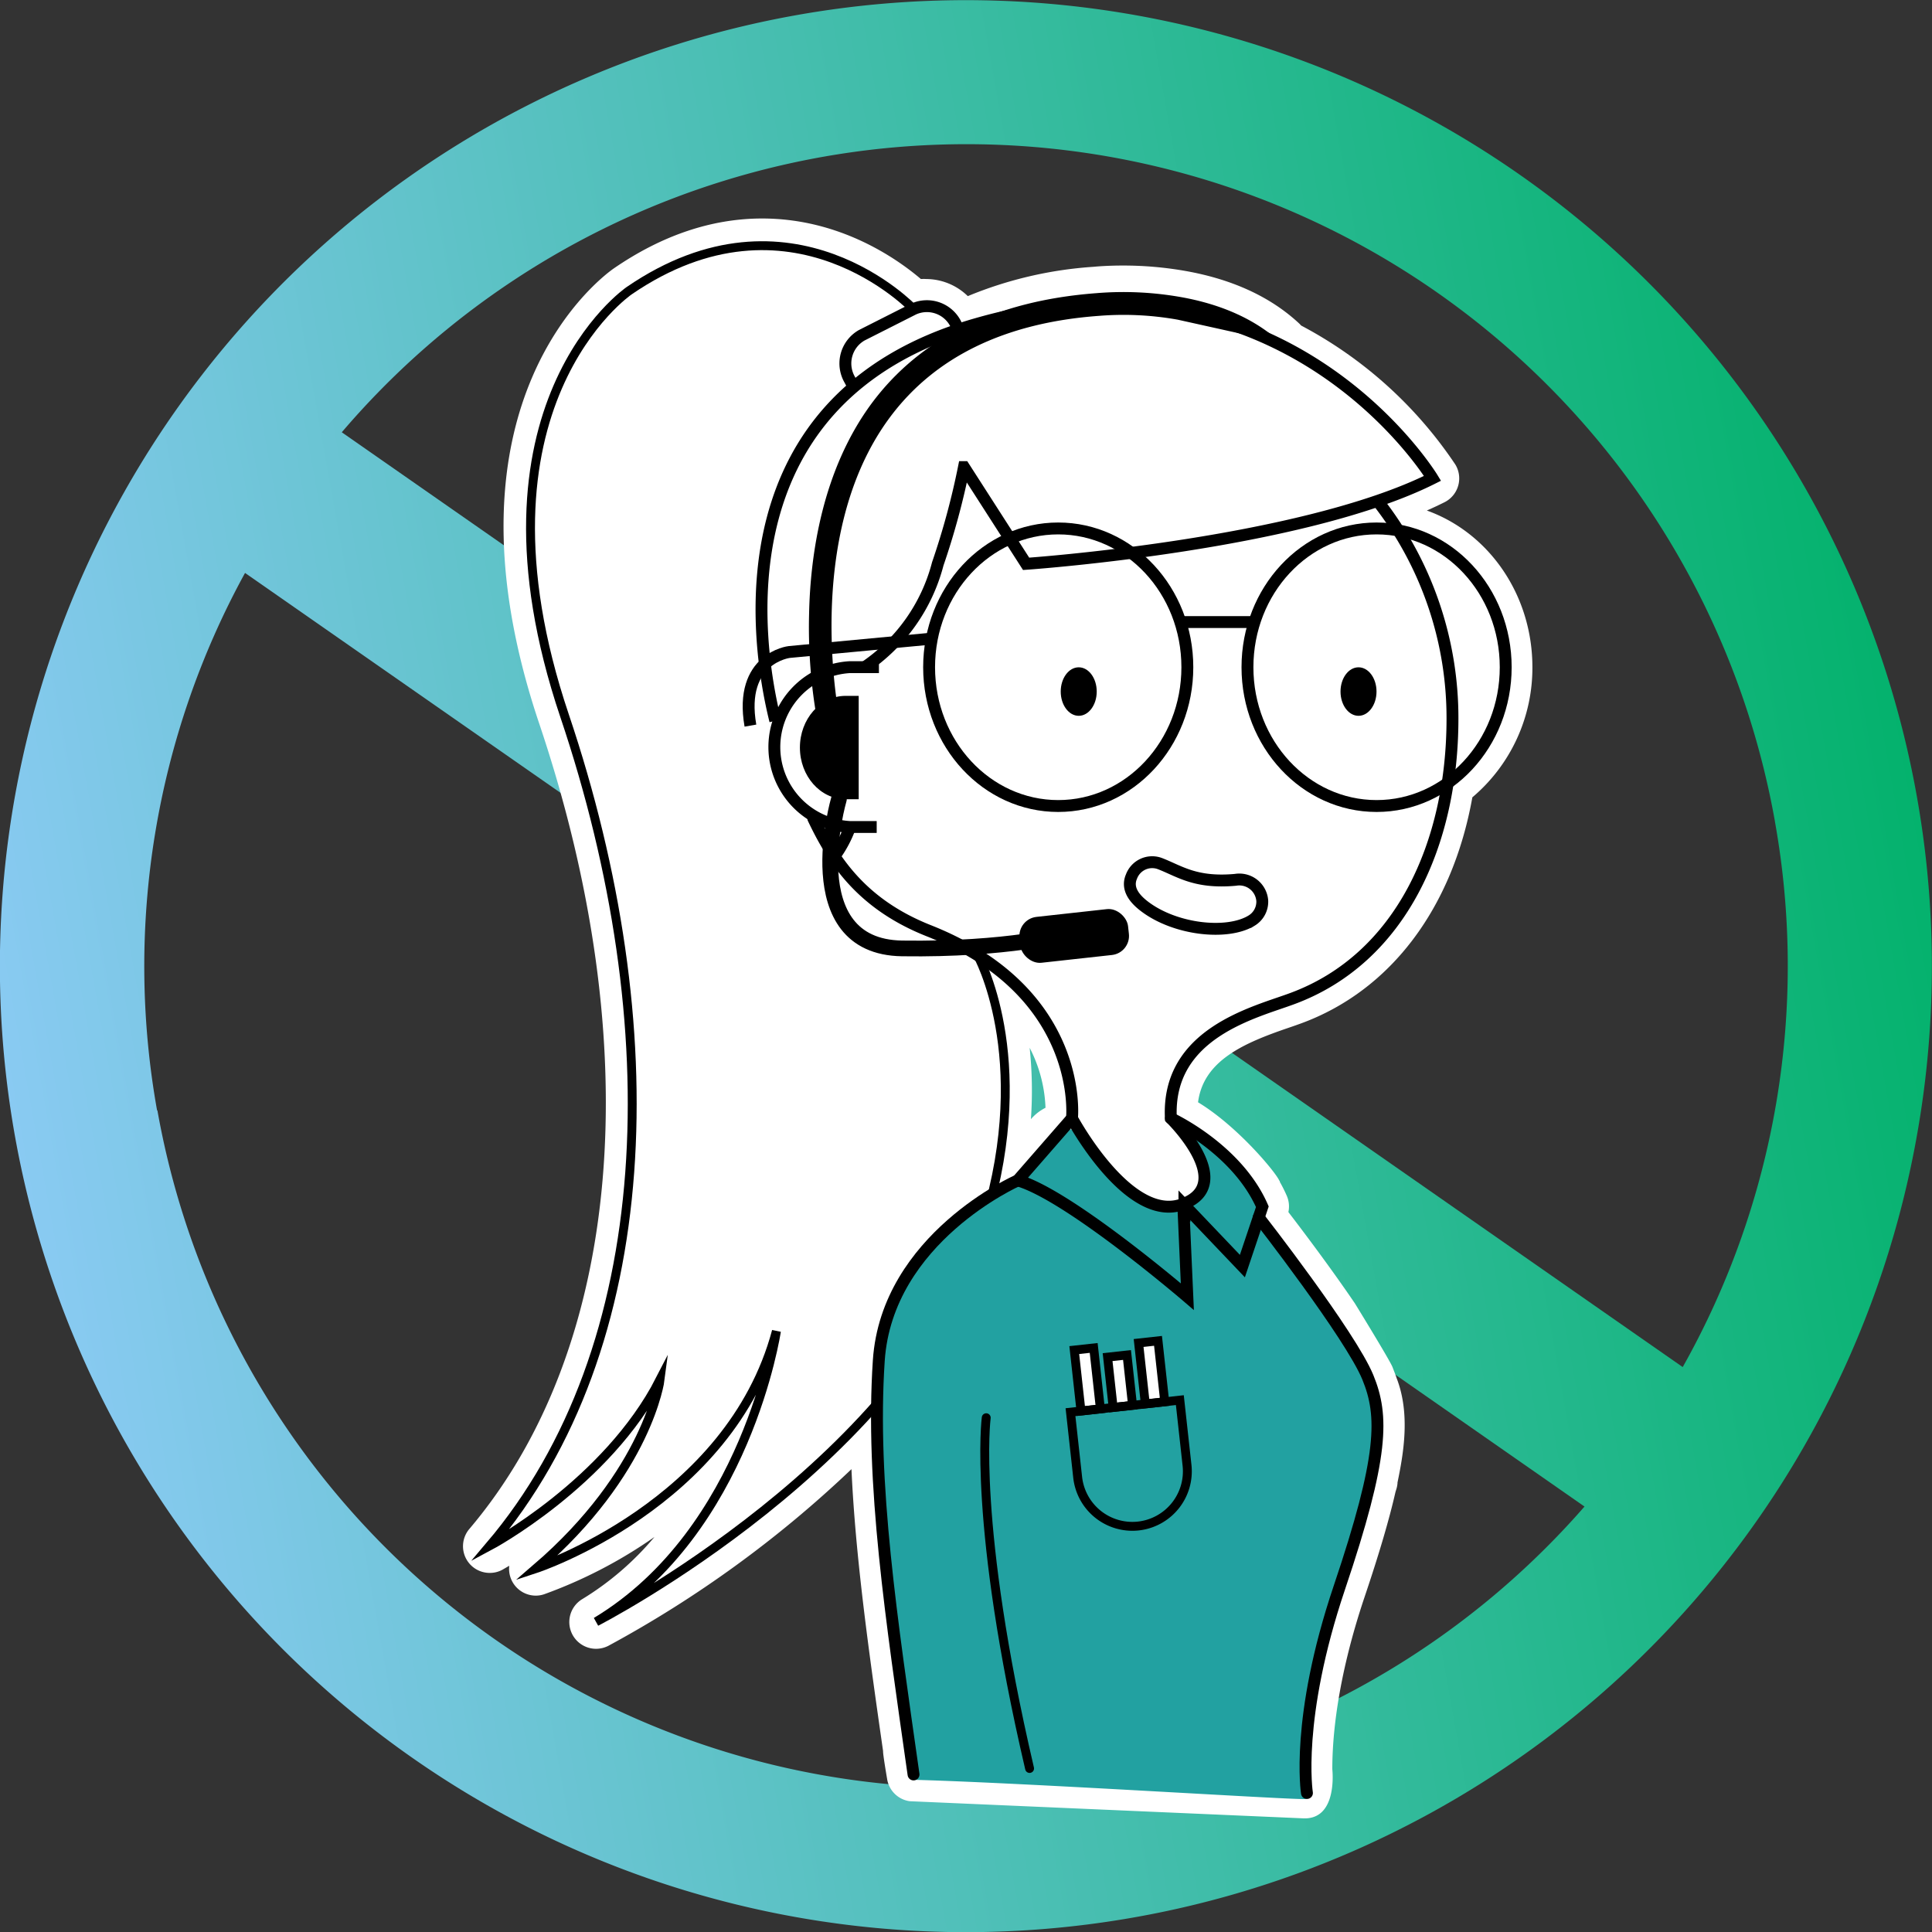 <svg xmlns="http://www.w3.org/2000/svg" xmlns:xlink="http://www.w3.org/1999/xlink" viewBox="0 0 278 278"><rect x="0" y="0" width="278" height="278" fill="#333333" stroke="none"/><defs><style>.cls-1{fill:url(#linear-gradient);}.cls-2,.cls-3,.cls-5,.cls-6{fill:#fff;}.cls-10,.cls-11,.cls-3,.cls-5,.cls-6,.cls-7,.cls-8,.cls-9{stroke:#000;stroke-miterlimit:10;}.cls-11,.cls-3,.cls-6,.cls-8,.cls-9{stroke-linecap:round;}.cls-10,.cls-3,.cls-9{stroke-width:1.28px;}.cls-4{fill:#22a1a1;}.cls-5,.cls-6,.cls-7,.cls-8{stroke-width:1.71px;}.cls-10,.cls-11,.cls-7,.cls-8,.cls-9{fill:none;}.cls-11{stroke-width:2.26px;}</style><linearGradient id="linear-gradient" x1="329.98" y1="213.26" x2="607.94" y2="213.26" gradientTransform="translate(-360.13 11.44) rotate(-10.12)" gradientUnits="userSpaceOnUse"><stop offset="0" stop-color="#89caf2"/><stop offset="0.36" stop-color="#57c1c0"/><stop offset="1" stop-color="#04b26d"/></linearGradient></defs><g id="Layer_2" data-name="Layer 2"><g id="Layer_1-2" data-name="Layer 1"><path class="cls-1" d="M114.59,2.18A139,139,0,1,0,275.82,114.59,139,139,0,0,0,114.59,2.18ZM255.4,118.23a117.7,117.7,0,0,1-13.27,78.48L49.18,62.2a118.17,118.17,0,0,1,206.22,56ZM22.6,159.77A117.71,117.71,0,0,1,35.26,82.44L228,216.78a118.15,118.15,0,0,1-205.35-57Z"/><path class="cls-2" d="M187.42,261.64c5.05.32,4.32-6.79,4.29-7.06v-.1c0-4.1.57-12.62,4.68-24.8,2.07-6.14,3.51-11.05,4.41-15l.15-.49a4,4,0,0,0,.14-.77v-.1c.87-4.2,1.86-9.88-.12-15-.17-.52-.37-1-.6-1.61-.39-1-5.41-9.16-5.41-9.16-3.45-5.08-7.55-10.51-9.57-13.14a3.84,3.84,0,0,0-.23-2.34,21.49,21.49,0,0,0-1-2c0-.07,0-.13-.08-.19-.51-1.19-6-7.83-11.69-11.27.77-6,6.58-8.52,13-10.71.71-.24,1.36-.47,1.93-.68,12.8-4.74,21.68-16.54,24.54-32.49A24.38,24.38,0,0,0,220.5,96c0-10.36-6.21-19.32-15.19-22.54.89-.39,1.74-.79,2.54-1.19a3.84,3.84,0,0,0,1.56-5.43,60.86,60.86,0,0,0-22.19-20,3.73,3.73,0,0,0-.34-.35c-4.07-3.77-9.53-6.29-16.24-7.49a51.61,51.61,0,0,0-9.07-.79c-2.23,0-3.79.14-4.21.18a57.16,57.16,0,0,0-18.1,4.22,8.63,8.63,0,0,0-5.95-2.46,7,7,0,0,0-.8,0c-3.42-2.91-11.63-8.71-22.84-8.71-7.22,0-14.39,2.41-21.3,7.15-1.09.74-26.55,18.74-10.77,65.56C93.29,150.8,89.53,194.07,67.54,220a3.84,3.84,0,0,0,2.93,6.33,3.76,3.76,0,0,0,1.81-.45l1-.58a3.85,3.85,0,0,0,3.82,4.3,3.82,3.82,0,0,0,1.2-.2,67.77,67.77,0,0,0,15.87-8.24,42.11,42.11,0,0,1-10.4,8.95,3.85,3.85,0,0,0,2,7.14,3.92,3.92,0,0,0,1.75-.42,163.34,163.34,0,0,0,35-25.43c.58,12.71,2.51,26.33,4.55,40.58-.05.33.57,3.94.57,3.94a3.83,3.83,0,0,0,3.25,3.26ZM148.16,150.77a20.36,20.36,0,0,1,2.28,8.63,6.78,6.78,0,0,0-2.1,1.64A59.17,59.17,0,0,0,148.16,150.77Z"/><path class="cls-2" d="M139.85,89.19a7.43,7.43,0,0,1,1.77-6.82c2.38-2.59,5.72-2.18,8.73-1.31.76.22,1.53.41,2.3.57.41.09.82.15,1.23.23-.37-.06-.32,0,.15,0h.08a36.49,36.49,0,0,0,5.33.09c4.65-.27,8.73,6,5.71,9.94a19.33,19.33,0,0,1-5.94,5.41,24.6,24.6,0,0,1-2.58,1.26L154,99.7l-.4.18.32-.15c-.81.39-1.64.71-2.43,1.13-.46.24-.91.5-1.34.78l-.2.13,0,0a20.56,20.56,0,0,1-3.26,2.85,9.22,9.22,0,0,1-1.29.75q-.52.24-1,.45c-4.15,3.35-10.82.52-10.83-5.06v-5A6.71,6.71,0,0,1,139.85,89.19Z"/><path class="cls-2" d="M153.62,99.88c-.77.38-.41.19,0,0Z"/><path class="cls-2" d="M153.88,81.86l.16,0h0Z"/><path class="cls-3" d="M131.45,44.47s-17.61-18.62-40.92-2.64c0,0-24.32,16.57-9.29,61.17s13.55,90.81-10.77,119.44c0,0,16.87-9,24.52-23.94,0,0-1.7,13.31-17.86,27.2,0,0,27.93-9.21,34.59-34.16,0,0-4.25,28.77-25.94,41.82,0,0,45.64-23.39,56-57.84,7.07-23.55-1.13-38.1-1.13-38.1"/><path class="cls-4" d="M197.25,213.11q-1,3.25-2,6.48-1.9,5.83-4.18,11.54a3,3,0,0,1-.35,2.11l-.1.17a3.44,3.44,0,0,1-.09.9,36.56,36.56,0,0,1-1.06,3.51,2.53,2.53,0,0,1,.1.78c0,3-1.32,6-1.68,8.84A30.46,30.46,0,0,0,188,256c.28,1.65,1.54,2.39-.18,2.86-.74.21-39.58-2.29-56-2.75-1.67,0-.93-1.5-.93-3.21a3.12,3.12,0,0,1,.16-1,3.81,3.81,0,0,1-.07-.59c-.13-8.67-2.39-17.07-3.31-25.7-.47-4.45-.55-8.94-.72-13.41s-.35-8.93-.49-13.4c-.13-4.24.08-8.89,2.71-12.44a4,4,0,0,1,.92-.91,30,30,0,0,1,2.42-4,4.09,4.09,0,0,1,1.1-1,41.81,41.81,0,0,1,5.57-6.52c2.13-1.91,4.64-3.1,7-4.62A12.76,12.76,0,0,0,151,164a3.13,3.13,0,0,1,4.23-1.11,3,3,0,0,1,1.48,2.41,3.3,3.3,0,0,1,.9.65,34.91,34.91,0,0,1,2.67,3.58,8.22,8.22,0,0,0,2.91,2.2,28.66,28.66,0,0,0,3.63,1.67c1.52.54,2.42.76,3.79.25a2.27,2.27,0,0,1,.76-.14,1.12,1.12,0,0,1,.37-.51l.64-.53c2-1.85,1.29-5-.44-6.81-1.24-1.28.72-3.25,2-1.95a8.7,8.7,0,0,1,1.77,2.7,1.43,1.43,0,0,1,2,.82A6.61,6.61,0,0,0,179,169.1a8.68,8.68,0,0,1,1.53,2.34,8.27,8.27,0,0,1,.54,4.63,3.36,3.36,0,0,1,1.29,1.17,113.8,113.8,0,0,0,11.08,14.49c.23-.31,4.4,9.62,4.74,9.41"/><path class="cls-2" d="M128.53,84.8a3.7,3.7,0,0,1,.52-2.07l.09-1.18-.08-3.79a4,4,0,0,1,.7-2.39c.18-1.47.39-2.94.61-4.42a4,4,0,0,1,3.29-3.08,38.9,38.9,0,0,1-.56-6.18,4.41,4.41,0,0,1,4.37-4.37,4.45,4.45,0,0,1,4.37,4.37c0,.78,0,1.57.09,2.35,0,.15,0,.31,0,.46a4.68,4.68,0,0,1,.82,1.34A4.13,4.13,0,0,1,146.21,68c.47.94.95,1.87,1.45,2.79a3.36,3.36,0,0,1,.48-.14,4.57,4.57,0,0,1,4.94,2l0,.08a4.47,4.47,0,0,1,1.48-1,4.33,4.33,0,0,1,4.78.91l1.06,1.23a2.87,2.87,0,0,1,.62-.43,4.44,4.44,0,0,1,5.29.68c.46.51.9,1,1.33,1.56a4.82,4.82,0,0,1,.85,0,4.28,4.28,0,0,1,5.22-2.69c.7.24,1.42.46,2.14.65a4.44,4.44,0,0,1,1.22-.77,4.29,4.29,0,0,1,3.83.23,4.62,4.62,0,0,1,.65-.08,4.65,4.65,0,0,1,2.7-1,4.6,4.6,0,0,1,3.35-1.53,10.52,10.52,0,0,1,2,.25c.12,0,.25-.09.38-.12a4.3,4.3,0,0,1,.76-.16,4.69,4.69,0,0,1,2.76-.73,5.14,5.14,0,0,1,4.83,5.25c-.09,4.38-5.17,6-8.67,7-.9.25-1.82.45-2.74.62a4,4,0,0,1-2,1.28l-.2.05a4.42,4.42,0,0,1-2.54,5.1l-.41.15a3.84,3.84,0,0,1-2.73,2.38,5.06,5.06,0,0,1-3.84-.75,4.83,4.83,0,0,1-3.37,0l-.17.08a4.5,4.5,0,0,1-4.14-.37l-.24.11a4.31,4.31,0,0,1-4.77-.9c-.75-.86-1.49-1.73-2.23-2.59a4.39,4.39,0,0,1-2.85,2.48,4.55,4.55,0,0,1-4.93-2l-1.72-2.58a3.76,3.76,0,0,1-1,.41,4.54,4.54,0,0,1-4.94-2c-.19-.31-.38-.62-.58-.93a4.77,4.77,0,0,1-.57.2c-.1,2.38-.22,4.77-.36,7.15A4.4,4.4,0,0,1,139.52,94a4.13,4.13,0,0,1-2.58-.45,4.43,4.43,0,0,1-2.66,1.41c-1.92.26-4.5-1-4.79-3.13l-.05-.32a4.73,4.73,0,0,1-.69-2.27Z"/><path class="cls-5" d="M137.9,47.36l-.29-.57a4.65,4.65,0,0,0-6.16-2.32L124,48.24a4.67,4.67,0,0,0-1.75,6.36L123,56"/><path class="cls-6" d="M198.58,72.56A50.57,50.57,0,0,1,209,103.41c0,17.92-7.38,34.46-23,40.26-5.33,2-18.16,4.92-17.52,17.25,0,0,9.57,9.35,1.77,12.33s-16-12.33-16-12.33,1.92-18.08-20.62-27c-9.67-3.83-13.76-10.16-16.6-16.15"/><ellipse class="cls-7" cx="198.08" cy="96.01" rx="18.58" ry="19.97"/><line class="cls-7" x1="180.51" y1="89.51" x2="169.84" y2="89.51"/><ellipse cx="195.48" cy="99.51" rx="2.59" ry="3.49"/><path class="cls-5" d="M111.56,103.71c-3-12.06-7.59-46.45,28.65-57,44.65-13,65.92,22.12,65.92,22.12C187,78.42,147.65,81.13,147.65,81.13l-8.94-13.92a108.17,108.17,0,0,1-3.77,13.92A25.77,25.77,0,0,1,124.43,96"/><path class="cls-7" d="M126.47,96h-4.23a11.52,11.52,0,0,0,.05,23l3.86,0"/><path class="cls-7" d="M177.78,126.6c-5.8.53-8.07-1.26-10.89-2.34a3.18,3.18,0,0,0-4.08,1.87l-.05.12c-.63,1.66.47,3.05,1.87,4.13,4.45,3.43,12,4.23,15.48,2.08a3.18,3.18,0,0,0,1.52-2.86h0A3.31,3.31,0,0,0,177.78,126.6Z"/><path class="cls-8" d="M168.49,160.92s9.49,4.35,13.15,12.72l-2.87,8.54-8.34-8.75a.09.09,0,0,0-.16.06l.58,13.09s-17-14.6-24.4-16.73l7.79-8.93"/><path class="cls-8" d="M181.12,175.18s13.19,16.91,15.7,23c2.27,5.53,2.29,11.33-4.09,30.25S188.06,258,188.06,258"/><path class="cls-8" d="M146.45,169.85s-18.83,8.29-20,25.94,1.83,37.21,5,59.54"/><path class="cls-7" d="M122.29,119.06a16.81,16.81,0,0,1-2.11,4"/><path class="cls-2" d="M164.7,200.52c-.09-1.13-.13-2.26-.25-3.39q-.09-.81-.21-1.62c-.09-.63-.48-1.52-.18-2.09s1.36-.12,1.91-.36.65.38.71,1c.22,2.1.32,4.22.68,6.31.24,1.36-.4,1.41-1.05,1.45a1.27,1.27,0,0,1-.61-.14C165.2,201.54,164.81,202,164.7,200.52Z"/><path class="cls-2" d="M160.74,195.09c.66-.1,1.5-.24,1.56,1.06.07,1.57.22,3.18.38,4.71.18,1.7-.41,1.41-1.05,1.45s-1.46.22-1.6-1.05c-.17-1.54-.34-3.39-.54-4.92C159.4,195.65,159.38,195.28,160.74,195.09Z"/><path class="cls-2" d="M154.57,194.84c0-.69,1-.88,1.58-.75s1.34-.16,1.32.58c0,.28.2,1.92.2,2,0,.53,0,1,.06,1.55a25.91,25.91,0,0,0,.42,2.85,1.37,1.37,0,0,1-.67,1.71c-.59.22-1.68.23-1.92-.47a19,19,0,0,1-.54-3.72A28.79,28.79,0,0,1,154.57,194.84Z"/><path class="cls-9" d="M162.85,202.28h0a7.92,7.92,0,0,1,7.92,7.92v9.43a0,0,0,0,1,0,0H154.94a0,0,0,0,1,0,0V210.2a7.92,7.92,0,0,1,7.92-7.92Z" transform="translate(347.84 402.8) rotate(173.71)"/><rect class="cls-10" x="155.05" y="194.09" width="2.81" height="8.82" transform="translate(333.72 378.66) rotate(173.71)"/><rect class="cls-10" x="164.32" y="193.07" width="2.81" height="8.82" transform="translate(352.08 375.61) rotate(173.71)"/><rect class="cls-10" x="159.77" y="195.1" width="2.81" height="7.29" transform="translate(343.15 378.64) rotate(173.71)"/><path class="cls-9" d="M141.91,204s-2,15.17,6.24,50.47"/><path class="cls-7" d="M133.68,91.93l-20.12,1.89s-7.28.85-5.58,10.59"/><ellipse class="cls-7" cx="152.27" cy="96.01" rx="18.58" ry="19.97"/><ellipse cx="155.22" cy="99.51" rx="2.59" ry="3.49"/><path d="M121.67,115c-3.63,0-6.57-3.33-6.57-7.43s2.94-7.44,6.57-7.44h1.89V115Z"/><path d="M169.47,46A44.32,44.32,0,0,0,158,45.46H158c-13.43,1-23.5,5.92-29.94,14.58-12.81,17.21-7.19,43.75-7.14,44a1.61,1.61,0,0,1-1.23,1.92,2,2,0,0,1-.34,0,1.61,1.61,0,0,1-1.57-1.27,75.63,75.63,0,0,1-1.36-16.29c.17-8.52,1.88-20.71,9-30.35,7-9.43,17.87-14.76,32.26-15.86a47.54,47.54,0,0,1,12.25.56c6,1.07,10.82,3.3,14.32,6.53"/><path class="cls-11" d="M120.71,115s-6.23,21.25,9.1,21.47,23.58-2.09,23.58-2.09"/><rect x="146.71" y="131.36" width="15.71" height="6.64" rx="2.76" transform="translate(-13.82 17.74) rotate(-6.29)"/></g></g></svg>